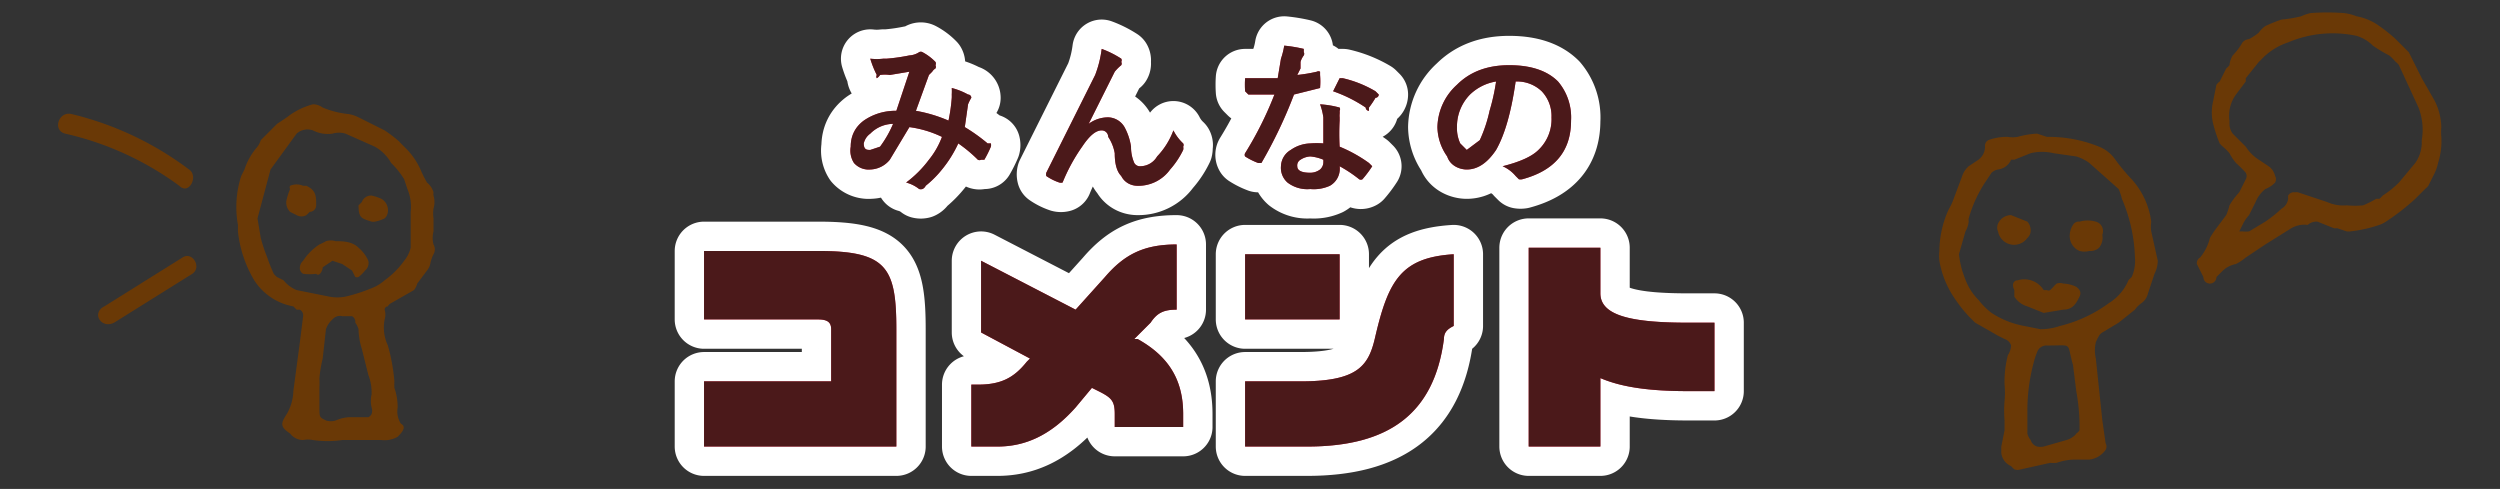 <svg xmlns="http://www.w3.org/2000/svg" viewBox="0 0 767 150"><rect x="0" y="0" width="767" height="150" fill="#333333" stroke="none"/><defs><style>.cls-1{fill:none;stroke:#fff;stroke-linecap:round;stroke-linejoin:round;stroke-width:18px}.cls-2{fill:#e23b56}.cls-3{fill:#4b191a}.cls-4{fill:#6a3906}</style></defs><g id="編集モード-2" data-name="編集モード"><path class="cls-1" d="M291 37a52 52 0 001-7 14 14 0 000-1 18 18 0 000-2 21 21 0 015 2 1 1 0 011 1 13 13 0 00-1 2l-1 7a53 53 0 017 5h1a2 2 0 010 1 35 35 0 01-2 4h-1a1 1 0 01-1 0 43 43 0 00-6-5 37 37 0 01-5 8 32 32 0 01-5 5 2 2 0 01-1 1 2 2 0 01-1 0 11 11 0 00-4-2 34 34 0 007-7 25 25 0 004-7 33 33 0 00-10-3l-6 10a8 8 0 01-6 3 6 6 0 01-5-2 7 7 0 01-1-5q0-5 4-8a17 17 0 0110-3l4-12-6 1a10 10 0 00-3 0 3 3 0 01-1 1 1 1 0 010-1 29 29 0 01-2-5 17 17 0 004 0h1a57 57 0 007-1 6 6 0 003-1 1 1 0 011 0 16 16 0 014 3 1 1 0 010 1 1 1 0 010 1 3 3 0 00-1 1l-1 1-4 11a44 44 0 0110 3zm-17 1a10 10 0 00-7 3 5 5 0 00-2 3c0 2 1 2 2 2l3-1a34 34 0 004-7zM338 15a30 30 0 016 3 1 1 0 010 1 1 1 0 010 1 14 14 0 00-2 2l-8 16a10 10 0 016-2 6 6 0 015 3 18 18 0 012 6 12 12 0 001 5 2 2 0 002 1 6 6 0 005-3 23 23 0 005-8 14 14 0 003 4 1 1 0 010 1 2 2 0 010 1 26 26 0 01-4 6 12 12 0 01-10 5c-2 0-4-1-5-3q-2-2-2-7a13 13 0 00-2-5 2 2 0 00-2-2c-2 0-4 2-6 5a55 55 0 00-6 11 2 2 0 01-1 0 16 16 0 01-4-2 2 2 0 010-1l15-30a34 34 0 002-8zM398 23a49 49 0 006-1 1 1 0 011 0v1a24 24 0 010 4l-8 2a143 143 0 01-10 21h-1a21 21 0 01-4-2 1 1 0 010-1 108 108 0 009-18h-8l-1-1a29 29 0 010-4h10l1-6a23 23 0 001-4 45 45 0 016 1v1a1 1 0 010 1 6 6 0 00-1 2v2l-1 2zm8 21v-8a19 19 0 00-1-4 30 30 0 016 1 1 1 0 010 1 6 6 0 010 1 5 5 0 000 1v1a74 74 0 000 8 44 44 0 019 5l1 1a35 35 0 01-3 4 1 1 0 01-1 0 41 41 0 00-6-4 6 6 0 01-3 6 12 12 0 01-6 1 10 10 0 01-7-2 6 6 0 01-2-5 6 6 0 013-5 11 11 0 016-2 25 25 0 014 0zm0 5a13 13 0 00-4-1 6 6 0 00-3 1 2 2 0 00-1 2q0 2 4 2a5 5 0 003-1 3 3 0 001-2 8 8 0 000-1zm3-21l2-4h1a35 35 0 0110 4l1 1a1 1 0 01-1 1 29 29 0 01-2 3v1a1 1 0 01-1-1 43 43 0 00-10-5zM465 25q-2 14-6 21-4 6-9 6c-2 0-5-1-6-4a16 16 0 01-3-9 18 18 0 016-13q6-6 16-6t15 5a17 17 0 014 12q0 14-15 18a3 3 0 01-1 0l-1-1a11 11 0 00-4-3q8-2 11-5a13 13 0 004-10 11 11 0 00-3-8 11 11 0 00-8-3zm-6 0a15 15 0 00-8 4 14 14 0 00-4 10 11 11 0 001 5l2 2 4-3a43 43 0 003-9 63 63 0 002-9zM216 137v-20h39v-16c0-2-1-3-4-3h-35V77h35c21 0 24 5 24 24v36zM342 131v-4c0-4-1-5-5-7l-2-1-5 6c-8 9-16 12-24 12h-8v-19h2c7 0 11-2 15-7l1-1-15-8V80l29 15 9-10c6-7 12-10 22-10v20c-4 0-6 1-8 4l-5 5h1c9 5 14 12 14 23v4zM443 104c-3 23-17 33-42 33h-19v-20h17c18 0 21-5 23-14 4-17 8-24 24-25v22c-2 1-3 2-3 4zm-61-6V78h29v20zM518 120c-11 0-20-1-27-4v21h-22V76h22v14c0 7 10 9 27 9h8v21z"/><path class="cls-2" d="M291 37a52 52 0 001-7 14 14 0 000-1 18 18 0 000-2 21 21 0 015 2 1 1 0 011 1 13 13 0 00-1 2l-1 7a53 53 0 017 5h1a2 2 0 010 1 35 35 0 01-2 4h-1a1 1 0 01-1 0 43 43 0 00-6-5 37 37 0 01-5 8 32 32 0 01-5 5 2 2 0 01-1 1 2 2 0 01-1 0 11 11 0 00-4-2 34 34 0 007-7 25 25 0 004-7 33 33 0 00-10-3l-6 10a8 8 0 01-6 3 6 6 0 01-5-2 7 7 0 01-1-5q0-5 4-8a17 17 0 0110-3l4-12-6 1a10 10 0 00-3 0 3 3 0 01-1 1 1 1 0 010-1 29 29 0 01-2-5 17 17 0 004 0h1a57 57 0 007-1 6 6 0 003-1 1 1 0 011 0 16 16 0 014 3 1 1 0 010 1 1 1 0 010 1 3 3 0 00-1 1l-1 1-4 11a44 44 0 0110 3zm-17 1a10 10 0 00-7 3 5 5 0 00-2 3c0 2 1 2 2 2l3-1a34 34 0 004-7zM338 15a30 30 0 016 3 1 1 0 010 1 1 1 0 010 1 14 14 0 00-2 2l-8 16a10 10 0 016-2 6 6 0 015 3 18 18 0 012 6 12 12 0 001 5 2 2 0 002 1 6 6 0 005-3 23 23 0 005-8 14 14 0 003 4 1 1 0 010 1 2 2 0 010 1 26 26 0 01-4 6 12 12 0 01-10 5c-2 0-4-1-5-3q-2-2-2-7a13 13 0 00-2-5 2 2 0 00-2-2c-2 0-4 2-6 5a55 55 0 00-6 11 2 2 0 01-1 0 16 16 0 01-4-2 2 2 0 010-1l15-30a34 34 0 002-8zM398 23a49 49 0 006-1 1 1 0 011 0v1a24 24 0 010 4l-8 2a143 143 0 01-10 21h-1a21 21 0 01-4-2 1 1 0 010-1 108 108 0 009-18h-8l-1-1a29 29 0 010-4h10l1-6a23 23 0 001-4 45 45 0 016 1v1a1 1 0 010 1 6 6 0 00-1 2v2l-1 2zm8 21v-8a19 19 0 00-1-4 30 30 0 016 1 1 1 0 010 1 6 6 0 010 1 5 5 0 000 1v1a74 74 0 000 8 44 44 0 019 5l1 1a35 35 0 01-3 4 1 1 0 01-1 0 41 41 0 00-6-4 6 6 0 01-3 6 12 12 0 01-6 1 10 10 0 01-7-2 6 6 0 01-2-5 6 6 0 013-5 11 11 0 016-2 25 25 0 014 0zm0 5a13 13 0 00-4-1 6 6 0 00-3 1 2 2 0 00-1 2q0 2 4 2a5 5 0 003-1 3 3 0 001-2 8 8 0 000-1zm3-21l2-4h1a35 35 0 0110 4l1 1a1 1 0 01-1 1 29 29 0 01-2 3v1a1 1 0 01-1-1 43 43 0 00-10-5zM465 25q-2 14-6 21-4 6-9 6c-2 0-5-1-6-4a16 16 0 01-3-9 18 18 0 016-13q6-6 16-6t15 5a17 17 0 014 12q0 14-15 18a3 3 0 01-1 0l-1-1a11 11 0 00-4-3q8-2 11-5a13 13 0 004-10 11 11 0 00-3-8 11 11 0 00-8-3zm-6 0a15 15 0 00-8 4 14 14 0 00-4 10 11 11 0 001 5l2 2 4-3a43 43 0 003-9 63 63 0 002-9zM216 137v-20h39v-16c0-2-1-3-4-3h-35V77h35c21 0 24 5 24 24v36zM342 131v-4c0-4-1-5-5-7l-2-1-5 6c-8 9-16 12-24 12h-8v-19h2c7 0 11-2 15-7l1-1-15-8V80l29 15 9-10c6-7 12-10 22-10v20c-4 0-6 1-8 4l-5 5h1c9 5 14 12 14 23v4zM443 104c-3 23-17 33-42 33h-19v-20h17c18 0 21-5 23-14 4-17 8-24 24-25v22c-2 1-3 2-3 4zm-61-6V78h29v20zM518 120c-11 0-20-1-27-4v21h-22V76h22v14c0 7 10 9 27 9h8v21z"/><path class="cls-3" d="M291 37a52 52 0 001-7 14 14 0 000-1 18 18 0 000-2 21 21 0 015 2 1 1 0 011 1 13 13 0 00-1 2l-1 7a53 53 0 017 5h1a2 2 0 010 1 35 35 0 01-2 4h-1a1 1 0 01-1 0 43 43 0 00-6-5 37 37 0 01-5 8 32 32 0 01-5 5 2 2 0 01-1 1 2 2 0 01-1 0 11 11 0 00-4-2 34 34 0 007-7 25 25 0 004-7 33 33 0 00-10-3l-6 10a8 8 0 01-6 3 6 6 0 01-5-2 7 7 0 01-1-5q0-5 4-8a17 17 0 0110-3l4-12-6 1a10 10 0 00-3 0 3 3 0 01-1 1 1 1 0 010-1 29 29 0 01-2-5 17 17 0 004 0h1a57 57 0 007-1 6 6 0 003-1 1 1 0 011 0 16 16 0 014 3 1 1 0 010 1 1 1 0 010 1 3 3 0 00-1 1l-1 1-4 11a44 44 0 0110 3zm-17 1a10 10 0 00-7 3 5 5 0 00-2 3c0 2 1 2 2 2l3-1a34 34 0 004-7zM338 15a30 30 0 016 3 1 1 0 010 1 1 1 0 010 1 14 14 0 00-2 2l-8 16a10 10 0 016-2 6 6 0 015 3 18 18 0 012 6 12 12 0 001 5 2 2 0 002 1 6 6 0 005-3 23 23 0 005-8 14 14 0 003 4 1 1 0 010 1 2 2 0 010 1 26 26 0 01-4 6 12 12 0 01-10 5c-2 0-4-1-5-3q-2-2-2-7a13 13 0 00-2-5 2 2 0 00-2-2c-2 0-4 2-6 5a55 55 0 00-6 11 2 2 0 01-1 0 16 16 0 01-4-2 2 2 0 010-1l15-30a34 34 0 002-8zM398 23a49 49 0 006-1 1 1 0 011 0v1a24 24 0 010 4l-8 2a143 143 0 01-10 21h-1a21 21 0 01-4-2 1 1 0 010-1 108 108 0 009-18h-8l-1-1a29 29 0 010-4h10l1-6a23 23 0 001-4 45 45 0 016 1v1a1 1 0 010 1 6 6 0 00-1 2v2l-1 2zm8 21v-8a19 19 0 00-1-4 30 30 0 016 1 1 1 0 010 1 6 6 0 010 1 5 5 0 000 1v1a74 74 0 000 8 44 44 0 019 5l1 1a35 35 0 01-3 4 1 1 0 01-1 0 41 41 0 00-6-4 6 6 0 01-3 6 12 12 0 01-6 1 10 10 0 01-7-2 6 6 0 01-2-5 6 6 0 013-5 11 11 0 016-2 25 25 0 014 0zm0 5a13 13 0 00-4-1 6 6 0 00-3 1 2 2 0 00-1 2q0 2 4 2a5 5 0 003-1 3 3 0 001-2 8 8 0 000-1zm3-21l2-4h1a35 35 0 0110 4l1 1a1 1 0 01-1 1 29 29 0 01-2 3v1a1 1 0 01-1-1 43 43 0 00-10-5zM465 25q-2 14-6 21-4 6-9 6c-2 0-5-1-6-4a16 16 0 01-3-9 18 18 0 016-13q6-6 16-6t15 5a17 17 0 014 12q0 14-15 18a3 3 0 01-1 0l-1-1a11 11 0 00-4-3q8-2 11-5a13 13 0 004-10 11 11 0 00-3-8 11 11 0 00-8-3zm-6 0a15 15 0 00-8 4 14 14 0 00-4 10 11 11 0 001 5l2 2 4-3a43 43 0 003-9 63 63 0 002-9zM216 137v-20h39v-16c0-2-1-3-4-3h-35V77h35c21 0 24 5 24 24v36zM342 131v-4c0-4-1-5-5-7l-2-1-5 6c-8 9-16 12-24 12h-8v-19h2c7 0 11-2 15-7l1-1-15-8V80l29 15 9-10c6-7 12-10 22-10v20c-4 0-6 1-8 4l-5 5h1c9 5 14 12 14 23v4zM443 104c-3 23-17 33-42 33h-19v-20h17c18 0 21-5 23-14 4-17 8-24 24-25v22c-2 1-3 2-3 4zm-61-6V78h29v20zM518 120c-11 0-20-1-27-4v21h-22V76h22v14c0 7 10 9 27 9h8v21z"/><path class="cls-4" d="M615 132v-3a36 36 0 010-6 26 26 0 000-5 33 33 0 011-9 6 6 0 001-3 3 3 0 00-2-2l-2-1-7-4a40 40 0 01-6-7 29 29 0 01-5-12 12 12 0 010-3c0-4 1-9 3-13a18 18 0 001-2l3-8a7 7 0 012-3l3-2a5 5 0 002-4 2 2 0 011-2 16 16 0 016-1 9 9 0 003 0 27 27 0 016-1l3 1a41 41 0 0116 3 11 11 0 015 4 59 59 0 005 6 24 24 0 016 13 11 11 0 000 3l2 9a9 9 0 01-1 4l-2 6a5 5 0 01-2 3 8 8 0 00-2 2l-5 4-5 3a3 3 0 00-1 1 15 15 0 00-1 2 11 11 0 000 5l2 19 1 7a2 2 0 010 2 7 7 0 01-5 3h-4a17 17 0 00-6 1 12 12 0 01-2 0l-9 2a3 3 0 01-2 0 11 11 0 01-1-1 5 5 0 01-3-4v-2l1-5zm3-83a9 9 0 00-1 0 5 5 0 01-4 3 4 4 0 00-2 1l-2 3a40 40 0 00-5 11 3 3 0 000 1 8 8 0 01-1 3l-2 7a32 32 0 001 5c1 3 2 6 5 9a21 21 0 004 4 27 27 0 0010 4l5 1a18 18 0 006-1 42 42 0 0015-7 15 15 0 006-7 9 9 0 011-1 12 12 0 001-6 49 49 0 00-4-18 17 17 0 00-1-3l-9-8a13 13 0 00-4-2l-7-1a15 15 0 00-7 0l-5 2zm4 77v7a5 5 0 001 2 3 3 0 002 2 5 5 0 002 0l7-2a6 6 0 002-1 3 3 0 001-1 3 3 0 001-1 61 61 0 00-1-12l-1-8c-2-7 0-6-7-6h-1a3 3 0 00-3 2 22 22 0 00-1 3 57 57 0 00-2 15z"/><path class="cls-4" d="M627 96l-5-2a7 7 0 01-4-3v-2c-1-2 0-3 1-3a7 7 0 018 3 8 8 0 001 0 1 1 0 001 0l1-1a5 5 0 011-1 3 3 0 012 0 10 10 0 014 1 4 4 0 011 1 2 2 0 010 2c-1 2-2 4-5 4l-6 1zM645 72a5 5 0 01-1 4 4 4 0 01-3 1 6 6 0 01-3 0 5 5 0 01-3-5 6 6 0 011-3 2 2 0 012-1 9 9 0 015 0 3 3 0 012 4zM617 66l5 2a4 4 0 011 3 3 3 0 01-1 2 5 5 0 01-9-2c-1-2 1-5 4-5zM133 67v4a8 8 0 000 4 3 3 0 010 3 11 11 0 00-1 3 5 5 0 01-1 2l-3 4a5 5 0 01-1 2l-7 4a2 2 0 00-1 1 1 1 0 00-1 1 5 5 0 010 3 13 13 0 001 8 58 58 0 012 11 15 15 0 000 2 18 18 0 011 6 7 7 0 001 5c2 1 0 3-1 4a8 8 0 01-5 1h-12a31 31 0 01-9 0 8 8 0 00-3 0 5 5 0 01-4-2c-3-2-3-3-1-6a15 15 0 002-7l2-15 1-8a2 2 0 00-1-2h-1l-1-1a18 18 0 01-12-8 37 37 0 01-5-15v-2a31 31 0 011-15l1-2a20 20 0 014-7 7 7 0 001-2l5-5 3-2a22 22 0 018-4 5 5 0 013 1 28 28 0 008 2 11 11 0 013 1l8 4a40 40 0 014 3 8 8 0 011 1l2 2a22 22 0 014 6 36 36 0 002 4 6 6 0 012 3 3 3 0 000 1 7 7 0 010 4 10 10 0 000 3zm-7 1v-3a14 14 0 00-1-7l-1-3a25 25 0 00-4-5 13 13 0 00-5-5l-9-4a7 7 0 00-4 0 10 10 0 01-6-1 5 5 0 00-5 1l-8 11-4 15 1 6a50 50 0 002 6 47 47 0 002 5 6 6 0 001 1l2 1a10 10 0 004 3l10 2a13 13 0 005 0 52 52 0 009-3 14 14 0 003-2 26 26 0 006-6 10 10 0 002-4v-8zm-19 60h6a2 2 0 001-1 3 3 0 000-2 9 9 0 010-4 15 15 0 00-1-6l-2-8a21 21 0 01-1-6 6 6 0 00-1-2 2 2 0 00-1-2h-3a3 3 0 00-3 1 7 7 0 00-2 3l-1 9a39 39 0 00-1 6 30 30 0 010 3v6c0 3 0 3 2 4a5 5 0 003 0 12 12 0 014-1z"/><path class="cls-4" d="M92 82a3 3 0 011-2 17 17 0 015-5 21 21 0 002-1 5 5 0 013 0c2 0 5 0 7 2a11 11 0 013 4 3 3 0 01-1 3 12 12 0 01-2 2 2 2 0 01-1 0l-1-2-3-2-3-1-3 2c0 1-1 3-2 2a15 15 0 01-4 0 2 2 0 01-1-2zM97 62v1a2 2 0 01-2 2 14 14 0 01-1 1 3 3 0 01-3 0l-2-1a4 4 0 01-1-4 19 19 0 011-3 1 1 0 010-1 5 5 0 014 0h1c2 1 3 2 3 5zM119 65a3 3 0 01-1 2 11 11 0 01-3 1 3 3 0 01-1 0c-3-1-4-1-4-5l1-1a3 3 0 013-2 14 14 0 013 1 4 4 0 012 4zM20 41a94 94 0 0135 16c3 3 6-3 3-5a98 98 0 00-36-17c-4-1-6 5-2 6zM35 99l24-15c3-2 0-7-3-5L32 94c-4 2-1 7 3 5zM723 5a17 17 0 017 3 48 48 0 015 4l4 4 4 8 4 7a19 19 0 012 8 15 15 0 000 3 22 22 0 01-1 8 14 14 0 01-1 3l-2 4a7 7 0 01-1 1l-3 3a70 70 0 01-9 7 9 9 0 01-2 1 42 42 0 01-9 2 6 6 0 01-1 0l-3-1a2 2 0 01-1 0l-5-2a4 4 0 00-3 1 8 8 0 00-5 1l-8 5-3 2-3 2a16 16 0 01-3 2 8 8 0 00-4 2l-2 2a2 2 0 01-4 0l-2-4a2 2 0 011-2 15 15 0 003-6 30 30 0 012-3l3-4a17 17 0 001-3 23 23 0 013-4l2-4a2 2 0 000-2 37 37 0 00-3-3 16 16 0 01-2-3 18 18 0 00-2-2 6 6 0 01-1-1 45 45 0 01-2-6 15 15 0 010-7l1-5a5 5 0 011-1l2-4a6 6 0 001-1 7 7 0 011-3 19 19 0 003-4 3 3 0 012-1 17 17 0 003-2 8 8 0 012-2 41 41 0 015-2 41 41 0 006-1 13 13 0 013-1 70 70 0 0110 0 15 15 0 014 1zm-35 64l-1 2h1a10 10 0 002 0l5-3a40 40 0 005-4 4 4 0 002-3 9 9 0 010-1 2 2 0 012-1 4 4 0 011 0l9 3a12 12 0 006 1 27 27 0 005 0 30 30 0 004-2h1a7 7 0 001-1 29 29 0 005-4l5-6a11 11 0 002-6 9 9 0 010-1 19 19 0 00-1-10l-6-13a4 4 0 00-1-1 15 15 0 00-2-2 40 40 0 01-5-3 12 12 0 00-5-3 35 35 0 00-21 2 20 20 0 00-8 5 10 10 0 01-1 1l-4 5v1l-3 4a11 11 0 00-2 8v1a5 5 0 001 3l4 4a13 13 0 004 4l3 2a5 5 0 012 3 2 2 0 010 2 8 8 0 01-3 2 10 10 0 00-3 4l-2 4a12 12 0 00-2 3z"/></g></svg>